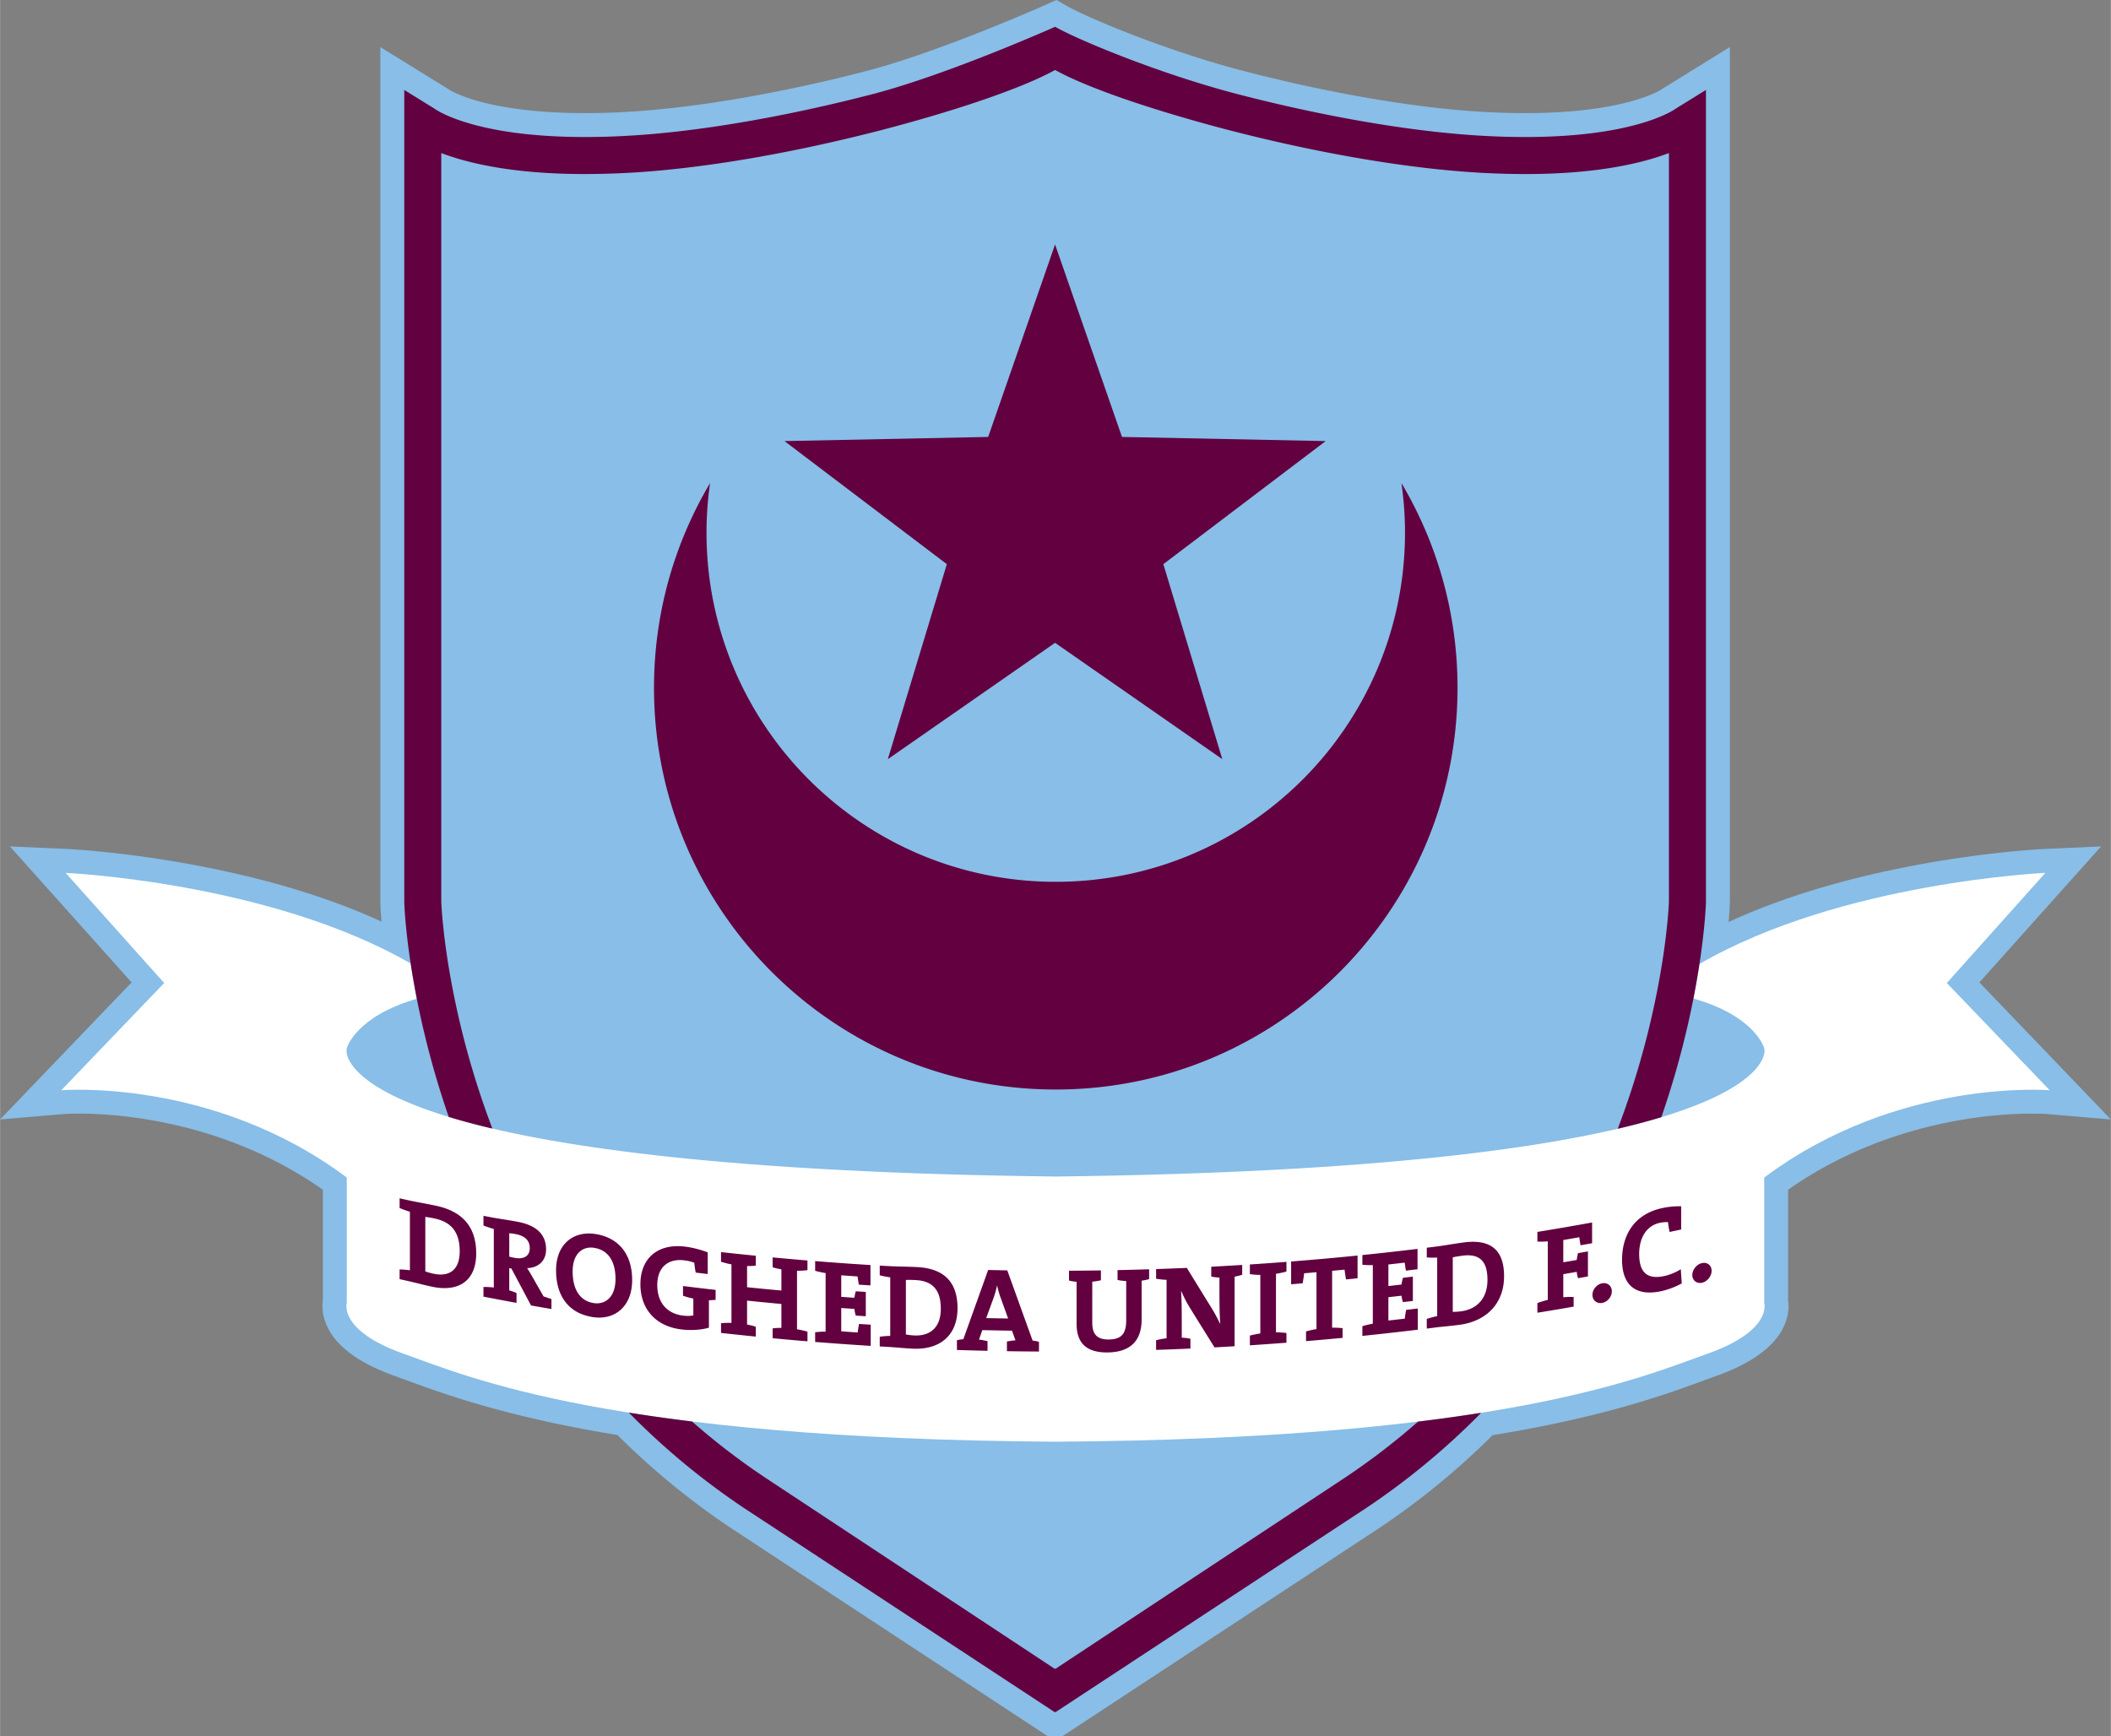 <svg height="2056" viewBox="0 .004 538.199 442.656" width="2500" xmlns="http://www.w3.org/2000/svg"><rect x="0" y=".004" width="538.199" height="442.656" fill="#808080" stroke="none"/><path d="m267.04 442.66h3.91l80.402-52.832a192.325 192.325 0 0 0 29.191-23.871c31.758-5.164 47.852-11.824 56.894-15.05 7.172-2.563 11.708-5.466 14.641-8.657 2.942-3.164 3.969-6.77 3.918-9.164 0-.527-.039-1-.094-1.406v-28.313c24.895-17.508 52.153-19.43 62.235-19.398a58.283 58.283 0 0 1 3.023.054c.344.02.59.036.742.043.16.008.18.016.18.016l16.117 1.371-33.527-34.945 31.039-34.684-14.492.656c-.188.008-13.489.614-31.434 3.88-14.742 2.702-32.613 7.148-49.062 14.75.004-.055.007-.114.015-.176.121-1.407.196-2.516.235-3.297.023-.39.035-.7.047-.914.003-.114.015-.2.015-.262v-.066l.012-.141v-218.25l-17.414 10.762-.102.09c-.113.066-.285.167-.531.304-.828.445-2.437 1.223-5.05 2.063-5.2 1.675-14.403 3.625-29.098 3.625-3.262 0-6.797-.094-10.606-.313-18.988-1.062-41.566-5.347-60.828-10.34-9.461-2.433-19.457-5.8-27.781-8.98-8.293-3.153-15.121-6.242-17.614-7.684l-2.68-1.527h-.015l-2.812 1.262c-.008 0-1.66.738-4.493 1.949-8.468 3.625-27.476 11.398-41.441 14.973-19.27 5-41.844 9.285-60.828 10.347-3.82.219-7.352.313-10.613.313-14.696 0-23.895-1.95-29.106-3.625-2.601-.84-4.215-1.618-5.05-2.067-.235-.129-.41-.234-.528-.304l-.09-.082-17.414-10.762v218.25l.004.133c.008.312.07 1.925.305 4.62-16.43-7.562-34.258-11.984-48.961-14.671-17.895-3.25-31.133-3.852-31.32-3.86l-14.485-.652 31.027 34.68-33.523 34.945 16.117-1.371s.024-.008.18-.016c.465-.03 1.77-.105 3.758-.105 10.086-.024 37.347 1.898 62.242 19.41v28.3a9.958 9.958 0 0 0 -.098 1.415c-.047 2.394.977 6.004 3.922 9.164 2.93 3.191 7.465 6.094 14.64 8.656 9.028 3.219 25.06 9.848 56.645 15.008a192.003 192.003 0 0 0 29.2 23.89z" fill="#88bee7"/><path d="m449.805 332.23s2.215 7.024-14.41 12.934c-16.633 5.91-52.477 21.723-166.29 22.457h-.007c-113.817-.734-149.657-16.547-166.286-22.457-16.632-5.91-14.417-12.934-14.417-12.934v-31.746l.03-.203c-34.14-25.554-72.823-22.277-72.823-22.277l26.234-27.348-25.129-28.082s52.02 2.34 87.98 23.11l.016.132c.402 2.637.902 5.555 1.524 8.715l.03.149c-15.71 4.535-17.859 12.605-17.859 12.605-.09.45-.082.785-.003 1.41 1.125 5.61 16.457 29.387 180.707 31.305 164.25-1.918 179.582-25.695 180.703-31.305.12-.5.086-1.004.004-1.41 0 0-2.168-8.144-18.059-12.668l.055-.27c.593-3.038 1.074-5.85 1.465-8.406l.02-.128c35.964-20.891 88.202-23.239 88.202-23.239l-25.125 28.082 26.238 27.348s-38.59-3.27-72.699 22.184l-.101.085z" fill="#fff"/><g fill="#620040"><path d="m268.988 163.914-42.64 29.668 15.047-49.723-41.395-31.382 51.934-1.059 17.054-49.07 17.063 49.07 51.933 1.059-41.39 31.382 15.039 49.723z"/><path d="m357.313 123.2c.582 4.12.902 8.323.902 12.6 0 49.184-39.875 89.055-89.055 89.055-49.176 0-89.047-39.87-89.047-89.054 0-4.278.32-8.48.907-12.602-9.07 15.285-14.29 33.121-14.29 52.18 0 56.574 45.864 102.437 102.43 102.437 56.578 0 102.445-45.863 102.445-102.437 0-19.059-5.226-36.895-14.292-52.18m-247.141 204.906c-2.117-.449-4.711-1.136-5.68-1.347-.875-.2-1.75-.39-2.625-.59v-2.469c.781.016 1.723.074 2.625.219v-14.934a25.98 25.98 0 0 1 -2.625-.953v-2.469c.848.188 1.692.375 2.535.56 1.602.35 4.137.78 6.676 1.316 6.317 1.328 10.317 4.933 10.317 12.175 0 7.082-4.575 9.899-11.223 8.492m.633-17.394a26.934 26.934 0 0 0 -2.387-.418v13.895c.547.203 1.355.449 2.117.601 3.867.82 6.653-.82 6.653-5.707 0-4.43-1.723-7.398-6.383-8.371m24.574 22.172c-1.672-3.137-3.336-6.278-5.008-9.422l-.547-.106v5.688c.578.16 1.246.379 1.852.672v2.504a912.677 912.677 0 0 1 -8.43-1.586v-2.473c.79 0 1.727.024 2.637.14v-14.933c-.91-.234-1.848-.57-2.637-.875v-2.472c.79.156 1.578.3 2.363.453.79.152 3.641.574 6.16 1.03 4.52.817 7.438 2.9 7.438 7.114 0 2.867-1.941 4.649-4.828 4.746.363.551.726 1.133 1.031 1.676 1.05 1.848 2.106 3.688 3.16 5.535.578.188 1.309.438 2.008.676v2.535c-1.734-.297-3.469-.598-5.2-.902m-4.034-18.223c-.547-.101-1.125-.18-1.52-.187v5.953c.274.078.79.207 1.403.316 2.39.442 3.82-.527 3.82-2.457 0-1.98-1.188-3.168-3.703-3.625m19.758 21.18c-6.274-.98-9.344-5.524-9.344-11.906 0-6.805 4.531-10.13 10.039-9.274 5.48.844 9.36 4.684 9.36 11.738 0 6.809-4.489 10.309-10.055 9.442m.332-17.664c-2.832-.438-5.45 1.39-5.45 6.035 0 4.363 1.703 7.488 5.387 8.062 2.68.422 5.543-1.226 5.543-6.18 0-4.581-1.945-7.366-5.48-7.917m29.293 13.379v6.992c-2.051.586-4.618.742-7.122.426-6.5-.825-10.343-5.227-10.343-11.512 0-6.57 4.386-10.461 11.414-9.582 1.926.238 3.851.746 5.746 1.457v5.523c-1.02-.117-2.035-.238-3.055-.363-.183-.902-.277-1.71-.37-2.512-.821-.32-1.708-.515-2.532-.613-4.004-.504-6.903 1.64-6.903 6.309 0 4.367 2.38 7.261 6.563 7.785.98.12 1.836.101 2.633-.04v-4.308a17.502 17.502 0 0 1 -2.633-.722v-2.473c2.773.344 5.543.676 8.313.988v2.531c-.547.063-1.13.086-1.711.114m16.246 9.679v-2.5c.68-.125 1.504-.136 2.238-.132v-6.106c-2.922-.27-5.836-.55-8.754-.851v6.109c.734.129 1.527.308 2.23.558v2.504a864.795 864.795 0 0 1 -8.87-.933v-2.48c.796-.063 1.742-.114 2.66-.075v-14.93c-.918-.164-1.864-.421-2.66-.66v-2.472c2.956.332 5.917.64 8.87.937v2.508c-.703.113-1.496.121-2.23.105v5.41c2.918.301 5.832.583 8.754.848v-5.402c-.734-.129-1.559-.3-2.238-.543v-2.504a750.2 750.2 0 0 0 8.886.785v2.473c-.797.086-1.746.16-2.668.14v14.934c.922.14 1.871.371 2.668.594v2.469a675.844 675.844 0 0 1 -8.886-.786m10.843.95v-2.473c.801-.09 1.75-.168 2.668-.156v-14.935a23.648 23.648 0 0 1 -2.668-.582v-2.473c4.704.383 9.403.715 14.106 1.004v5.192l-2.973-.188c-.125-.773-.246-1.511-.304-2.097-1.391-.09-2.782-.188-4.176-.29v5.497c1.12.082 2.23.16 3.344.234.093-.574.214-1.148.367-1.652.851.05 1.699.109 2.55.164v6.199c-.851-.055-1.699-.113-2.55-.164-.184-.535-.274-1.149-.368-1.707-1.113-.07-2.222-.149-3.343-.227v5.946c1.402.105 2.8.203 4.203.293.062-.7.183-1.391.34-2.172.988.062 1.984.125 2.972.183v5.407c-4.722-.293-9.449-.63-14.168-1.004m24.911 1.712c-2.153-.098-4.79-.364-5.766-.415-.899-.054-1.785-.105-2.676-.152v-2.473a20.29 20.29 0 0 1 2.676-.214v-14.934a22.395 22.395 0 0 1 -2.676-.523v-2.47c.863.052 1.719.098 2.582.145 1.625.09 4.203.106 6.785.223 6.414.297 10.465 3.254 10.465 10.488 0 7.082-4.637 10.645-11.39 10.325m.644-17.493a26.041 26.041 0 0 0 -2.422-.03v13.894c.547.12 1.38.222 2.149.257 3.925.188 6.757-1.914 6.757-6.796 0-4.43-1.753-7.114-6.484-7.325m23.344 18.138v-2.474c.644-.113 1.473-.254 2.18-.304-.293-.82-.594-1.633-.887-2.457-2.52-.032-5.04-.082-7.559-.145-.285.805-.574 1.617-.86 2.414.708.086 1.532.262 2.18.395v2.472c-2.601-.058-5.199-.132-7.8-.214v-2.473a7.306 7.306 0 0 1 1.629-.258c2.105-5.879 4.218-11.77 6.328-17.664 1.625.035 3.254.07 4.883.098 2.148 5.976 4.3 11.945 6.453 17.906a7.87 7.87 0 0 1 1.625.316v2.473a814.237 814.237 0 0 1 -8.172-.086m-1.535-13.434a23.006 23.006 0 0 1 -.953-3.289h-.032c-.242 1.067-.55 2.254-.98 3.403-.598 1.629-1.192 3.25-1.781 4.879 1.863.043 3.722.082 5.586.105-.61-1.695-1.227-3.398-1.84-5.098m35.883-4.555v9.864c0 5.621-3.036 8.348-8.57 8.441-6.544.11-8.016-3.449-8.016-7.382v-10.625a11.878 11.878 0 0 1 -1.934-.325v-2.5c2.71-.011 5.43-.039 8.137-.082v2.504c-.703.196-1.496.29-2.207.364v10.382c-.004 2.594.828 4.422 4.27 4.364 3.073-.055 4.39-1.371 4.386-4.883v-10.016c-.734-.05-1.527-.117-2.207-.289v-2.504c2.68-.054 5.367-.125 8.05-.207v2.5c-.581.172-1.234.313-1.91.395m23.704-1.011v17.737c-1.704.102-3.414.2-5.125.29-2.106-3.38-4.215-6.77-6.32-10.169-.926-1.488-1.63-2.98-2.212-4.296.215 3.105.184 7.468.184 11.992a13.78 13.78 0 0 1 2.21.27v2.503c-2.913.133-5.831.246-8.753.34v-2.469c.8-.183 1.754-.398 2.672-.488v-14.902a23.704 23.704 0 0 1 -2.672-.278v-2.472c2.61-.086 5.223-.188 7.836-.301 2.074 3.379 4.148 6.754 6.226 10.113.922 1.45 1.536 2.7 2.301 4.211-.242-3.066-.21-7.344-.21-11.863a10.662 10.662 0 0 1 -2.09-.254v-2.504c2.632-.14 5.257-.29 7.89-.453v2.504c-.582.191-1.258.347-1.937.488m3.894 17.501v-2.478a23.41 23.41 0 0 1 2.664-.539v-14.937c-.918 0-1.87-.09-2.664-.188v-2.472c3.106-.203 6.215-.422 9.324-.664v2.472c-.796.215-1.754.438-2.668.57v14.93c.914-.011 1.871.075 2.668.168v2.477a942.7 942.7 0 0 1 -9.324.66m27.457-17.089c-.98.1-1.957.198-2.937.292-.157-.93-.301-1.738-.368-2.496-1.058.102-2.12.203-3.183.293v14.516c.918-.032 1.863.035 2.668.11v2.476c-3.106.297-6.211.578-9.317.836v-2.477c.797-.219 1.75-.453 2.665-.59v-14.508c-1.051.094-2.102.184-3.153.274-.062.762-.215 1.597-.37 2.562l-2.942.235v-5.801c5.652-.445 11.297-.95 16.937-1.52zm1.227 14.69v-2.472a22.95 22.95 0 0 1 2.664-.645v-14.933c-.918.031-1.871-.02-2.664-.094v-2.473c4.691-.48 9.379-1 14.066-1.57v5.192c-.992.12-1.976.234-2.965.355-.12-.754-.246-1.469-.3-2.043-1.391.16-2.778.32-4.165.473v5.496c1.114-.125 2.223-.246 3.336-.38.09-.589.215-1.183.368-1.718.847-.098 1.687-.2 2.535-.3v6.199c-.848.101-1.688.203-2.535.3-.184-.496-.278-1.097-.368-1.636-1.113.129-2.222.254-3.336.379v5.953c1.399-.157 2.79-.317 4.192-.48.058-.712.18-1.423.336-2.235.984-.117 1.976-.235 2.965-.356v5.407c-4.707.57-9.418 1.093-14.13 1.582m24.813-2.836c-2.133.293-4.761.511-5.734.636-.883.114-1.774.223-2.656.34v-2.476c.793-.25 1.738-.524 2.656-.707v-14.934c-.918.059-1.863.024-2.656-.027v-2.477c.855-.101 1.707-.215 2.566-.32 1.617-.207 4.184-.66 6.742-1.016 6.38-.875 10.399 1.34 10.399 8.582 0 7.078-4.598 11.489-11.317 12.399m.649-17.61c-.918.121-1.774.266-2.414.41v13.899c.55.016 1.37-.035 2.136-.133 3.907-.535 6.711-3.144 6.711-8.031 0-4.434-1.734-6.793-6.433-6.145m30.168-2.66c-.121-.68-.243-1.324-.305-2.055-1.363.243-2.734.48-4.098.715v5.68c1.149-.195 2.285-.395 3.43-.594.063-.59.18-1.191.336-1.742.84-.144 1.68-.293 2.52-.445v6.383c-.84.152-1.68.3-2.52.449a8.04 8.04 0 0 1 -.336-1.617c-1.145.199-2.281.398-3.43.59v5.894c.91-.094 1.852-.106 2.64-.086v2.469c-3.073.539-6.155 1.058-9.241 1.554v-2.464a24.31 24.31 0 0 1 2.648-.805v-14.938c-.91.094-1.855.094-2.648.07v-2.468c4.66-.758 9.304-1.559 13.949-2.402v5.285c-.98.176-1.965.355-2.945.527m7.977 11.735c0 1.378-1.095 2.71-2.458 2.964-1.363.25-2.488-.675-2.488-2.046 0-1.38 1.125-2.711 2.488-2.961 1.363-.254 2.457.668 2.457 2.043m14.719-15.133a30.067 30.067 0 0 1 -.398-2.516c-.72 0-1.356.035-2.055.184-3.414.699-5.293 3.812-5.293 7.933 0 4.367 1.726 6.606 6.297 5.66 1.48-.3 3.05-.968 4.316-1.757.082 1.199.16 2.406.246 3.613-1.66.902-3.535 1.629-5.441 2.023-6.57 1.336-9.781-1.851-9.781-8.011 0-6.7 3.43-11.825 10.386-13.246a20.549 20.549 0 0 1 4.684-.43v5.922c-.984.207-1.977.414-2.961.625m10.722 9.898c0 1.371-1.085 2.746-2.449 3.05-1.355.294-2.468-.597-2.468-1.968 0-1.375 1.117-2.746 2.468-3.039 1.364-.305 2.45.582 2.45 1.957m-259.649 38.707a177.186 177.186 0 0 0 18.48 14.133l73.65 48.633h.253l73.652-48.633a177.404 177.404 0 0 0 18.493-14.14l.257-.239a449.706 449.706 0 0 0 16.055-2.238l-.277.332a186.058 186.058 0 0 1 -29.297 24.144l-78.883 51.829h-.254l-78.883-51.829a186.15 186.15 0 0 1 -29.355-24.207l-.356-.324a459.63 459.63 0 0 0 16.114 2.258z"/><path d="m125.41 287.496a240.866 240.866 0 0 1 -1.527-4.168c-5.363-15.101-8.219-28.555-9.73-38.187a169.06 169.06 0 0 1 -1.403-11.317c-.11-1.316-.18-2.336-.215-3.004-.043-.675-.047-.968-.047-.968v-190.82c6.711 2.554 18.278 5.366 36.653 5.35 3.566 0 7.394-.105 11.488-.331 20.555-1.176 43.812-5.637 63.84-10.813 20.074-5.226 36.594-10.972 44.527-15.39 7.934 4.418 24.457 10.164 44.531 15.39 20.024 5.176 43.282 9.637 63.836 10.813 4.094.226 7.926.332 11.489.332 18.375.015 29.949-2.797 36.656-5.352v190.82s-.008.294-.047.97c-.04.667-.106 1.687-.215 3.003a167 167 0 0 1 -1.406 11.317c-1.512 9.632-4.363 23.086-9.73 38.187a197.443 197.443 0 0 1 -1.56 4.25l-.105.246c4.153-.969 7.844-1.957 11.125-2.953l.082-.223c10.578-30.648 11.282-54.199 11.293-54.52v-207.186l-7.66 4.739c-.02.015-.086.058-.187.133-.215.136-.602.386-1.188.703-1.168.636-3.133 1.554-6.082 2.507-5.902 1.903-15.742 3.918-30.976 3.918-3.38 0-7.028-.097-10.957-.32-19.602-1.101-42.442-5.457-62.004-10.523-19.504-5.02-40.676-13.727-46.883-17.27 0 0-27.399 12.25-46.903 17.27-19.566 5.066-42.402 9.422-62.007 10.523-3.93.223-7.578.32-10.957.32-15.23 0-25.075-2.015-30.973-3.918-2.95-.953-4.914-1.87-6.086-2.507-.59-.317-.973-.567-1.18-.703-.105-.075-.172-.118-.187-.133l-7.66-4.739v207.188c.007.32.707 23.785 11.23 54.351l.11.32c3.28 1 6.968 1.997 11.117 2.97z"/></g></svg>